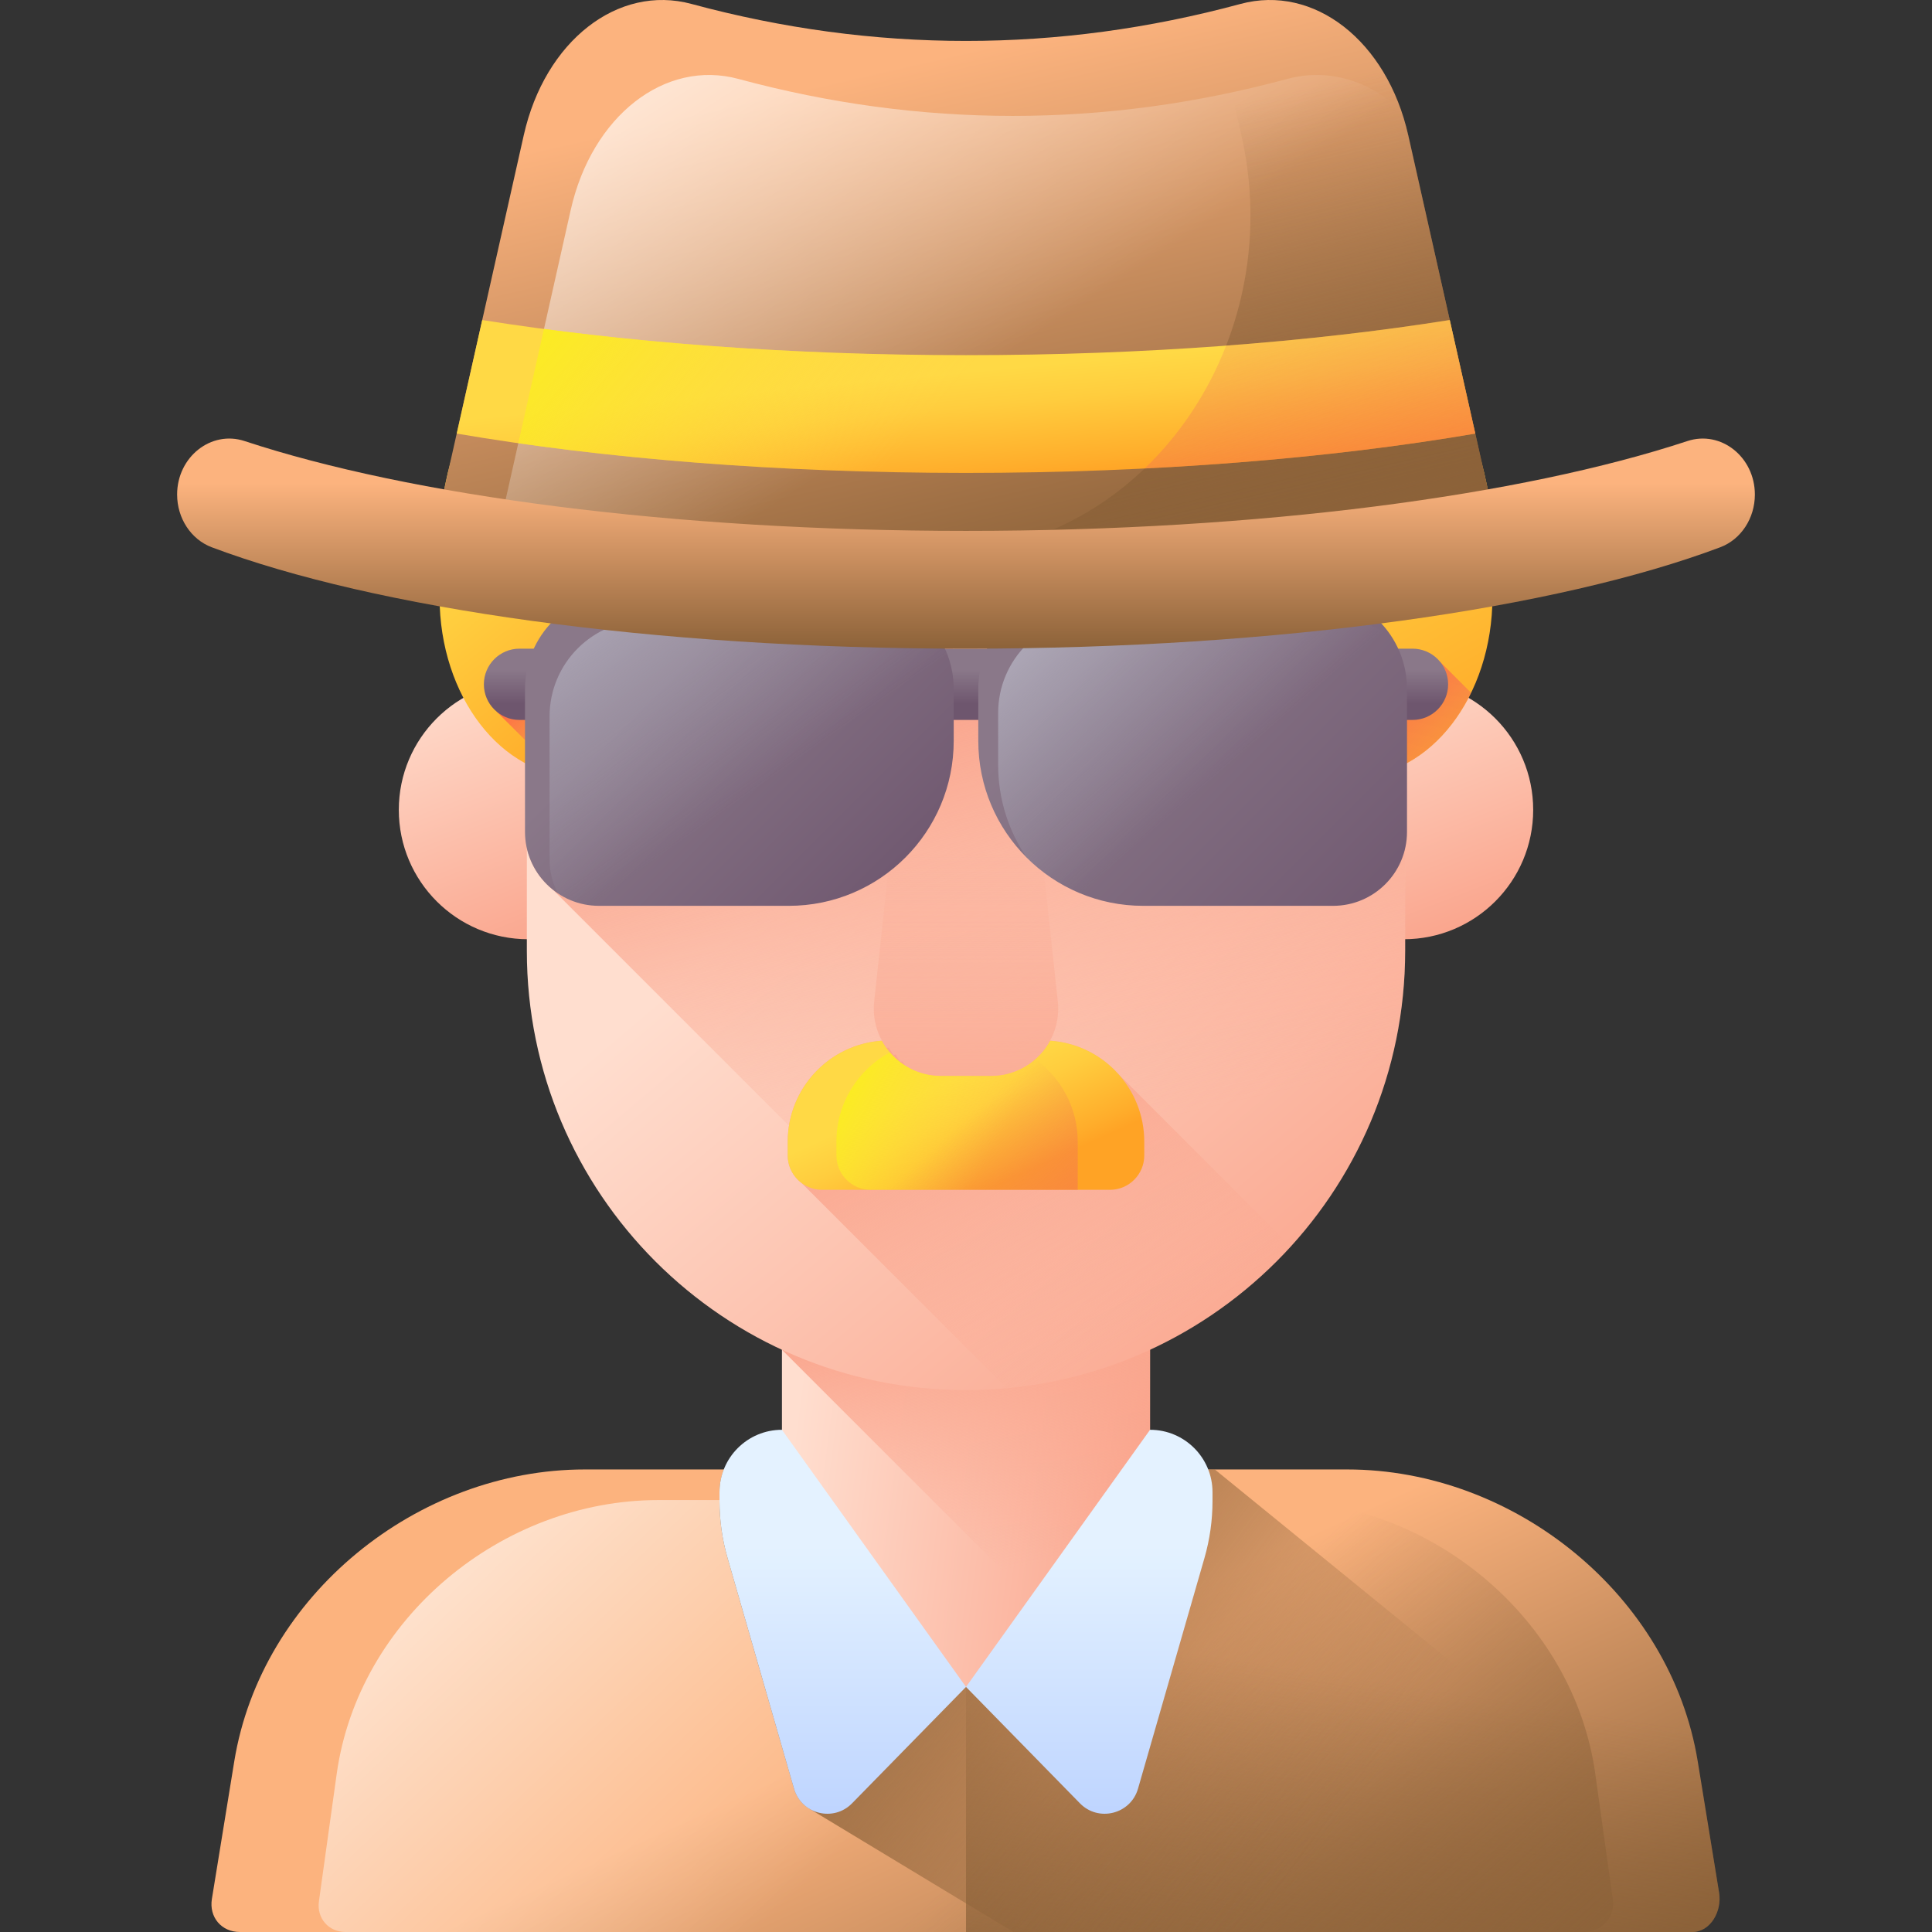 <svg id="Layer_1" enable-background="new 0 0 510 510" height="512" viewBox="0 0 510 510" width="512" xmlns="http://www.w3.org/2000/svg" xmlns:xlink="http://www.w3.org/1999/xlink"><rect x="0" y="0" width="510" height="510" fill="#333333" stroke="none"/><linearGradient id="lg1"><stop offset="0" stop-color="#fcb37e"/><stop offset="1" stop-color="#8c6239"/></linearGradient><linearGradient id="SVGID_1_" gradientUnits="userSpaceOnUse" x1="239.374" x2="295.878" xlink:href="#lg1" y1="453.445" y2="577.046"/><linearGradient id="lg2"><stop offset="0" stop-color="#8c6239" stop-opacity="0"/><stop offset="1" stop-color="#8c6239"/></linearGradient><linearGradient id="SVGID_2_" gradientUnits="userSpaceOnUse" x1="354.83" x2="338.512" xlink:href="#lg2" y1="442.536" y2="549.305"/><linearGradient id="lg3"><stop offset="0" stop-color="#fff" stop-opacity="0"/><stop offset=".954" stop-color="#fff" stop-opacity=".954"/><stop offset="1" stop-color="#fff"/></linearGradient><linearGradient id="SVGID_3_" gradientUnits="userSpaceOnUse" x1="251.091" x2="109.939" xlink:href="#lg3" y1="460.662" y2="312.308"/><linearGradient id="SVGID_4_" gradientUnits="userSpaceOnUse" x1="254.163" x2="375.224" xlink:href="#lg2" y1="493.783" y2="625.589"/><linearGradient id="SVGID_5_" gradientUnits="userSpaceOnUse" x1="346.3" x2="228.265" xlink:href="#lg2" y1="491.643" y2="403.732"/><linearGradient id="lg4"><stop offset="0" stop-color="#ffdecf"/><stop offset="1" stop-color="#faa68e"/></linearGradient><linearGradient id="SVGID_6_" gradientUnits="userSpaceOnUse" x1="208.011" x2="299.98" xlink:href="#lg4" y1="389.986" y2="401.982"/><linearGradient id="lg5"><stop offset="0" stop-color="#faa68e" stop-opacity="0"/><stop offset="1" stop-color="#faa68e"/></linearGradient><linearGradient id="SVGID_7_" gradientUnits="userSpaceOnUse" x1="266.523" x2="253.616" xlink:href="#lg5" y1="414.026" y2="346.802"/><linearGradient id="SVGID_8_" gradientUnits="userSpaceOnUse" x1="124.155" x2="151.582" xlink:href="#lg4" y1="174.26" y2="245.249"/><linearGradient id="SVGID_9_" gradientUnits="userSpaceOnUse" x1="355.303" x2="382.731" xlink:href="#lg4" y1="174.26" y2="245.249"/><linearGradient id="SVGID_10_" gradientUnits="userSpaceOnUse" x1="257.091" x2="371.373" xlink:href="#lg4" y1="192.514" y2="327.355"/><linearGradient id="SVGID_11_" gradientUnits="userSpaceOnUse" x1="230.769" x2="151.176" y1="145.186" y2="-2.169"><stop offset="0" stop-color="#ffdaaa" stop-opacity="0"/><stop offset="1" stop-color="#fff"/></linearGradient><linearGradient id="SVGID_12_" gradientUnits="userSpaceOnUse" x1="279.274" x2="252.319" xlink:href="#lg5" y1="301.797" y2="185.892"/><linearGradient id="SVGID_13_" gradientUnits="userSpaceOnUse" x1="294.059" x2="254.263" xlink:href="#lg5" y1="357.264" y2="278.209"/><linearGradient id="lg6"><stop offset="0" stop-color="#ffd945"/><stop offset=".304" stop-color="#ffcd3e"/><stop offset=".856" stop-color="#ffad2b"/><stop offset="1" stop-color="#ffa325"/></linearGradient><linearGradient id="SVGID_14_" gradientUnits="userSpaceOnUse" x1="248.339" x2="260.708" xlink:href="#lg6" y1="286.519" y2="313.945"/><linearGradient id="lg7"><stop offset="0" stop-color="#ffd945" stop-opacity="0"/><stop offset="1" stop-color="#fbed21"/></linearGradient><linearGradient id="SVGID_15_" gradientUnits="userSpaceOnUse" x1="264.145" x2="227.218" xlink:href="#lg7" y1="299.348" y2="279.629"/><linearGradient id="lg8"><stop offset="0" stop-color="#e87264" stop-opacity="0"/><stop offset="1" stop-color="#ff7044"/></linearGradient><linearGradient id="SVGID_16_" gradientUnits="userSpaceOnUse" x1="247.956" x2="290.621" xlink:href="#lg8" y1="301.833" y2="350.234"/><linearGradient id="SVGID_17_" gradientUnits="userSpaceOnUse" x1="255" x2="255" xlink:href="#lg5" y1="224.149" y2="309.831"/><linearGradient id="SVGID_18_" gradientUnits="userSpaceOnUse" x1="143.509" x2="192.828" xlink:href="#lg6" y1="114.565" y2="175.94"/><linearGradient id="SVGID_19_" gradientUnits="userSpaceOnUse" x1="338.312" x2="390.142" xlink:href="#lg6" y1="112.382" y2="206.17"/><linearGradient id="lg9"><stop offset="0" stop-color="#e4f2ff"/><stop offset="1" stop-color="#b2cbff"/></linearGradient><linearGradient id="SVGID_20_" gradientUnits="userSpaceOnUse" x1="222.464" x2="222.464" xlink:href="#lg9" y1="408.018" y2="502.127"/><linearGradient id="SVGID_21_" gradientTransform="matrix(-1 0 0 1 -2742.5 0)" gradientUnits="userSpaceOnUse" x1="-3030.036" x2="-3030.036" xlink:href="#lg9" y1="408.018" y2="502.127"/><linearGradient id="SVGID_22_" gradientUnits="userSpaceOnUse" x1="148.089" x2="134.416" xlink:href="#lg8" y1="200.849" y2="187.175"/><linearGradient id="SVGID_23_" gradientUnits="userSpaceOnUse" x1="390.33" x2="365.98" xlink:href="#lg8" y1="207.681" y2="181.302"/><linearGradient id="lg10"><stop offset="0" stop-color="#8a7889"/><stop offset="1" stop-color="#6e566e"/></linearGradient><linearGradient id="SVGID_24_" gradientUnits="userSpaceOnUse" x1="255" x2="255" xlink:href="#lg10" y1="176.833" y2="185.782"/><linearGradient id="SVGID_25_" gradientUnits="userSpaceOnUse" x1="175.307" x2="237.426" xlink:href="#lg10" y1="179.638" y2="241.757"/><linearGradient id="lg11"><stop offset="0" stop-color="#bdc2d1" stop-opacity="0"/><stop offset=".318" stop-color="#c1c6d4" stop-opacity=".318"/><stop offset=".608" stop-color="#ccd0dd" stop-opacity=".608"/><stop offset=".886" stop-color="#dee2ec" stop-opacity=".886"/><stop offset="1" stop-color="#e8ecf4"/></linearGradient><linearGradient id="SVGID_26_" gradientUnits="userSpaceOnUse" x1="201.163" x2="131.358" xlink:href="#lg11" y1="207.23" y2="108.074"/><linearGradient id="SVGID_27_" gradientUnits="userSpaceOnUse" x1="292.735" x2="373.38" xlink:href="#lg10" y1="170.373" y2="251.019"/><linearGradient id="SVGID_28_" gradientUnits="userSpaceOnUse" x1="323.684" x2="251.757" xlink:href="#lg11" y1="202.541" y2="119.974"/><linearGradient id="SVGID_29_" gradientUnits="userSpaceOnUse" x1="228.786" x2="260.054" xlink:href="#lg1" y1="19.392" y2="155.558"/><linearGradient id="SVGID_30_" gradientUnits="userSpaceOnUse" x1="259.158" x2="168.7" xlink:href="#lg3" y1="97.963" y2="-42.403"/><linearGradient id="SVGID_31_" gradientUnits="userSpaceOnUse" x1="242.614" x2="267.846" xlink:href="#lg2" y1="46.772" y2="156.653"/><linearGradient id="SVGID_32_" gradientUnits="userSpaceOnUse" x1="255" x2="255" xlink:href="#lg1" y1="127.581" y2="171.247"/><linearGradient id="SVGID_33_" gradientUnits="userSpaceOnUse" x1="253.471" x2="256.338" xlink:href="#lg6" y1="98.244" y2="128.636"/><linearGradient id="SVGID_34_" gradientUnits="userSpaceOnUse" x1="255.867" x2="184.188" xlink:href="#lg7" y1="97.373" y2="35.442"/><linearGradient id="SVGID_35_" gradientUnits="userSpaceOnUse" x1="325.124" x2="375.587" xlink:href="#lg8" y1="55.302" y2="197.514"/><path d="m355.636 387.9h-201.272c-44.178 0-85.396 33.232-92.526 77.069l-5.904 36.299c-.782 4.807 2.517 8.731 7.373 8.731h383.386c4.856 0 7.893-5.534 7.113-10.328l-5.644-34.702c-7.13-43.837-48.348-77.069-92.526-77.069z" fill="url(#SVGID_1_)"/><path d="m255 510h191.693c4.856 0 7.893-5.534 7.113-10.328l-5.644-34.702c-7.13-43.838-48.348-77.069-92.526-77.069h-100.636z" fill="url(#SVGID_2_)"/><path d="m362.104 395.98h-188.304c-41.332 0-79.197 31.257-84.923 72.305l-4.687 33.601c-.623 4.468 2.525 8.114 7.036 8.114h355.467c4.856 0 7.893-5.535 7.113-10.329l-5.105-31.386c-6.676-41.048-45.265-72.305-86.597-72.305z" fill="url(#SVGID_3_)"/><path d="m336.2 395.98h-188.304c-41.332 0-79.921 31.257-86.598 72.305l-5.465 33.601c-.727 4.468 2.337 8.114 6.848 8.114h355.467c4.856 0 8.246-3.925 7.575-8.731l-4.601-32.983c-5.725-41.049-43.591-72.306-84.922-72.306z" fill="url(#SVGID_4_)"/><path d="m320.676 387.9h-129.601c-.732 1.865-1.148 3.888-1.148 6.013v2.296c0 5.098.716 10.172 2.128 15.071l17.54 60.887c.672 2.332 2.137 4.098 3.958 5.222l53.962 32.611h160.19c4.375 0 7.922-3.547 7.922-7.922v-20.578z" fill="url(#SVGID_5_)"/><path d="m264.221 445.305h-18.442c-21.741 0-39.365-17.625-39.365-39.365v-54.217h97.173v54.217c-.001 21.74-17.625 39.365-39.366 39.365z" fill="url(#SVGID_6_)"/><path d="m303.586 405.939v-54.217h-97.173v4.579l81.256 81.256c9.658-7.173 15.917-18.663 15.917-31.618z" fill="url(#SVGID_7_)"/><circle cx="139.426" cy="213.785" fill="url(#SVGID_8_)" r="34.15"/><circle cx="370.574" cy="213.785" fill="url(#SVGID_9_)" r="34.15"/><path d="m255 366.953c-64.024 0-115.925-51.901-115.925-115.925v-121.962c0-64.023 51.901-115.925 115.925-115.925 64.023 0 115.925 51.901 115.925 115.925v121.963c0 64.023-51.902 115.924-115.925 115.924z" fill="url(#SVGID_10_)"/><path d="m255 353.145c-59.027 0-106.877-47.85-106.877-106.877v-112.443c0-59.026 47.85-106.877 106.877-106.877 59.026 0 106.877 47.85 106.877 106.877v112.443c0 59.027-47.851 106.877-106.877 106.877z" fill="url(#SVGID_11_)"/><path d="m370.925 251.028v-80.121c-.74-.806-1.524-1.571-2.362-2.276-.946-1.126-1.988-2.166-3.112-3.112-4.66-5.548-11.638-9.081-19.451-9.081h-62.343c-10.242 0-19.064 6.062-23.086 14.792h-9c-.839-.947-1.742-1.836-2.713-2.648-.949-1.123-1.985-2.169-3.112-3.112-4.66-5.517-11.616-9.031-19.403-9.031h-62.343c-10.242 0-19.064 6.062-23.087 14.792h-1.838v52.699c.997 4.382 3.469 8.203 6.866 10.917l130.181 130.181c53.937-9.932 94.803-57.191 94.803-114z" fill="url(#SVGID_12_)"/><path d="m340.746 329.041-45.638-45.638c-4.497-4.947-10.821-8.203-17.908-8.686-1.011 1.85-2.345 3.506-3.926 4.894-3.108 2.721-7.185 4.388-11.692 4.388h-13.165c-3.508 0-6.752-1.021-9.488-2.755-.221-.345-.45-.685-.647-1.044-.207.014-.41.038-.616.057-.438-.605-.852-1.229-1.212-1.884-.207.014-.41.038-.616.057-.438-.605-.852-1.229-1.212-1.884-.207.014-.41.038-.616.057-.438-.605-.851-1.229-1.212-1.884-13.886.947-24.857 12.52-24.857 26.653v3.646c0 2.968 1.434 5.598 3.643 7.253l54.181 54.181c29.638-2.732 56.044-16.608 74.981-37.411z" fill="url(#SVGID_13_)"/><path d="m302.057 301.37v3.646c0 5.001-4.055 9.067-9.067 9.067h-75.98c-5.012 0-9.067-4.066-9.067-9.067v-3.646c0-14.133 10.971-25.706 24.857-26.653.602 1.097 1.323 2.13 2.13 3.076 3.238 3.786 8.056 6.206 13.488 6.206h13.165c4.507 0 8.583-1.667 11.692-4.388 1.581-1.388 2.915-3.044 3.926-4.894 13.885.947 24.856 12.52 24.856 26.653z" fill="url(#SVGID_14_)"/><path d="m302.057 301.37v3.646c0 5.001-4.055 9.067-9.067 9.067h-63.126c-5.001 0-9.067-4.066-9.067-9.067v-3.646c0-10.197 5.722-19.07 14.133-23.577 3.238 3.786 8.056 6.206 13.488 6.206h13.165c4.507 0 8.583-1.667 11.692-4.388 1.581-1.388 2.915-3.044 3.926-4.894 13.885.947 24.856 12.52 24.856 26.653z" fill="url(#SVGID_15_)"/><path d="m284.493 301.37v12.713h-67.483c-5.012 0-9.067-4.066-9.067-9.067v-3.646c0-14.133 10.971-25.706 24.857-26.653.602 1.097 1.323 2.13 2.13 3.076 3.238 3.786 8.056 6.206 13.488 6.206h13.165c4.507 0 8.583-1.667 11.692-4.388 6.786 4.84 11.218 12.789 11.218 21.759z" fill="url(#SVGID_16_)"/><path d="m261.586 284.001h-13.171c-10.555 0-18.778-9.155-17.649-19.65l6.886-64.014h34.697l6.886 64.014c1.129 10.495-7.094 19.65-17.649 19.65z" fill="url(#SVGID_17_)"/><path d="m161.094 205.049h-8.505c-20.189 0-36.556-21.259-36.556-47.484v-14.07c0-34.64 21.619-62.722 48.286-62.722h30.351c-10.181 11.381-16.036 27.961-16.036 45.408v56.084c0 12.583-7.853 22.784-17.54 22.784z" fill="url(#SVGID_18_)"/><path d="m348.906 205.049h8.505c20.189 0 36.556-21.259 36.556-47.484v-14.07c0-34.64-21.619-62.722-48.286-62.722h-30.351c10.181 11.381 16.036 27.961 16.036 45.408v56.084c0 12.583 7.853 22.784 17.54 22.784z" fill="url(#SVGID_19_)"/><path d="m206.414 377.427 48.586 67.878-30.078 30.728c-4.903 5.009-13.387 2.869-15.328-3.867l-17.54-60.886c-1.411-4.899-2.128-9.972-2.128-15.071v-2.296c.001-9.105 7.382-16.486 16.488-16.486z" fill="url(#SVGID_20_)"/><path d="m303.586 377.427-48.586 67.878 30.078 30.728c4.903 5.009 13.387 2.869 15.328-3.867l17.54-60.886c1.411-4.899 2.127-9.972 2.127-15.071v-2.296c0-9.105-7.381-16.486-16.487-16.486z" fill="url(#SVGID_21_)"/><path d="m131.102 187.851 7.979 7.978v-7.978z" fill="url(#SVGID_22_)"/><path d="m388.33 182.884-8.142-8.142h-25.993v7.523c0 9.304 5.58 17.3 13.573 20.839 8.6-3.297 15.877-10.586 20.562-20.22z" fill="url(#SVGID_23_)"/><path d="m372.861 190.047h-235.722c-5.196 0-9.408-4.212-9.408-9.408 0-5.196 4.212-9.408 9.408-9.408h235.723c5.196 0 9.408 4.212 9.408 9.408 0 5.196-4.213 9.408-9.409 9.408z" fill="url(#SVGID_24_)"/><path d="m208.209 239.119h-50.094c-10.785 0-19.529-8.743-19.529-19.529v-37.739c0-14.035 11.378-25.414 25.414-25.414h62.343c14.036 0 25.414 11.378 25.414 25.414v13.72c-.001 24.051-19.497 43.548-43.548 43.548z" fill="url(#SVGID_25_)"/><path d="m232.83 163.708h-62.343c-14.036 0-25.414 11.378-25.414 25.414v37.739c0 3.235.799 6.279 2.192 8.966 3.104 2.078 6.834 3.293 10.85 3.293h50.094c24.051 0 43.548-19.497 43.548-43.547v-13.72c0-4.738-1.3-9.17-3.558-12.967-4.269-3.247-9.592-5.178-15.369-5.178z" fill="url(#SVGID_26_)"/><path d="m301.791 239.119h50.094c10.785 0 19.529-8.743 19.529-19.529v-37.739c0-14.035-11.378-25.414-25.414-25.414h-62.343c-14.036 0-25.414 11.378-25.414 25.414v13.72c.001 24.051 19.498 43.548 43.548 43.548z" fill="url(#SVGID_27_)"/><path d="m351.244 162.781h-62.343c-14.035 0-25.414 11.378-25.414 25.414v13.72c0 9.062 2.77 17.475 7.506 24.445 7.881 7.883 18.769 12.759 30.797 12.759h50.094c10.786 0 19.529-8.743 19.529-19.529v-37.739c0-4.667-1.264-9.036-3.459-12.795-4.467-3.904-10.31-6.275-16.71-6.275z" fill="url(#SVGID_28_)"/><path d="m371.737 35.682c-5.59-24.878-24.866-39.892-44.297-34.636-48.106 13.012-96.775 13.012-144.881 0-19.431-5.256-38.707 9.759-44.297 34.636-7.41 32.976-14.82 65.953-22.23 98.929 91.48 37.102 186.452 37.102 277.933 0-7.408-32.976-14.818-65.952-22.228-98.929z" fill="url(#SVGID_29_)"/><path d="m150.643 55.475c-6.37 28.346-12.739 56.693-19.109 85.039 86.675 31.065 176.107 29.109 262.432-5.903-7.41-32.976-14.82-65.953-22.23-98.93-.503-2.237-1.12-4.391-1.834-6.461-8.403-7.917-19.217-11.321-30.083-8.382-48.106 13.012-96.775 13.012-144.881 0-19.429-5.254-38.705 9.76-44.295 34.637z" fill="url(#SVGID_30_)"/><path d="m371.737 35.682c-5.59-24.878-24.866-39.892-44.297-34.636-3.512.95-7.028 1.822-10.545 2.633 3.494 5.241 6.195 11.517 7.785 18.595 1.021 4.545 2.043 9.091 3.064 13.636 11.574 51.507-20.941 102.607-69.989 109.574-41.693 5.922-83.636 4.387-125.2-4.596 86.356 30.684 175.425 28.597 261.411-6.277-7.409-32.976-14.819-65.952-22.229-98.929z" fill="url(#SVGID_31_)"/><path d="m46.756 130.558c0 6.242 3.651 11.841 9.15 13.911 42.868 16.132 116.03 26.761 199.094 26.761s156.226-10.629 199.093-26.761c5.5-2.07 9.15-7.669 9.15-13.911 0-9.927-8.961-17.049-17.821-14.126-43.674 14.409-112.712 23.713-190.422 23.713s-146.748-9.303-190.422-23.713c-8.86-2.923-17.822 4.2-17.822 14.126z" fill="url(#SVGID_32_)"/><path d="m127.298 84.479c-2.245 9.993-4.491 19.985-6.736 29.977 38.31 6.549 84.586 10.381 134.438 10.381s96.127-3.832 134.438-10.381c-2.245-9.993-4.491-19.985-6.736-29.977-36.947 5.87-80.734 9.273-127.702 9.273s-90.755-3.403-127.702-9.273z" fill="url(#SVGID_33_)"/><path d="m255 93.752c-40.242 0-78.135-2.505-111.405-6.912-2.259 10.052-4.517 20.104-6.776 30.156 34.86 4.986 75.183 7.842 118.181 7.842 49.852 0 96.127-3.832 134.438-10.381-2.04-9.08-4.08-18.159-6.121-27.239-.205-.913-.41-1.826-.615-2.739-36.947 5.87-80.734 9.273-127.702 9.273z" fill="url(#SVGID_34_)"/><path d="m389.438 114.456c-2.04-9.08-4.08-18.159-6.121-27.239-.205-.913-.41-1.826-.615-2.739-18.165 2.886-37.991 5.172-59.029 6.754-4.816 12.375-12.18 23.484-21.516 32.43 31.828-1.598 61.379-4.778 87.281-9.206z" fill="url(#SVGID_35_)"/></svg>